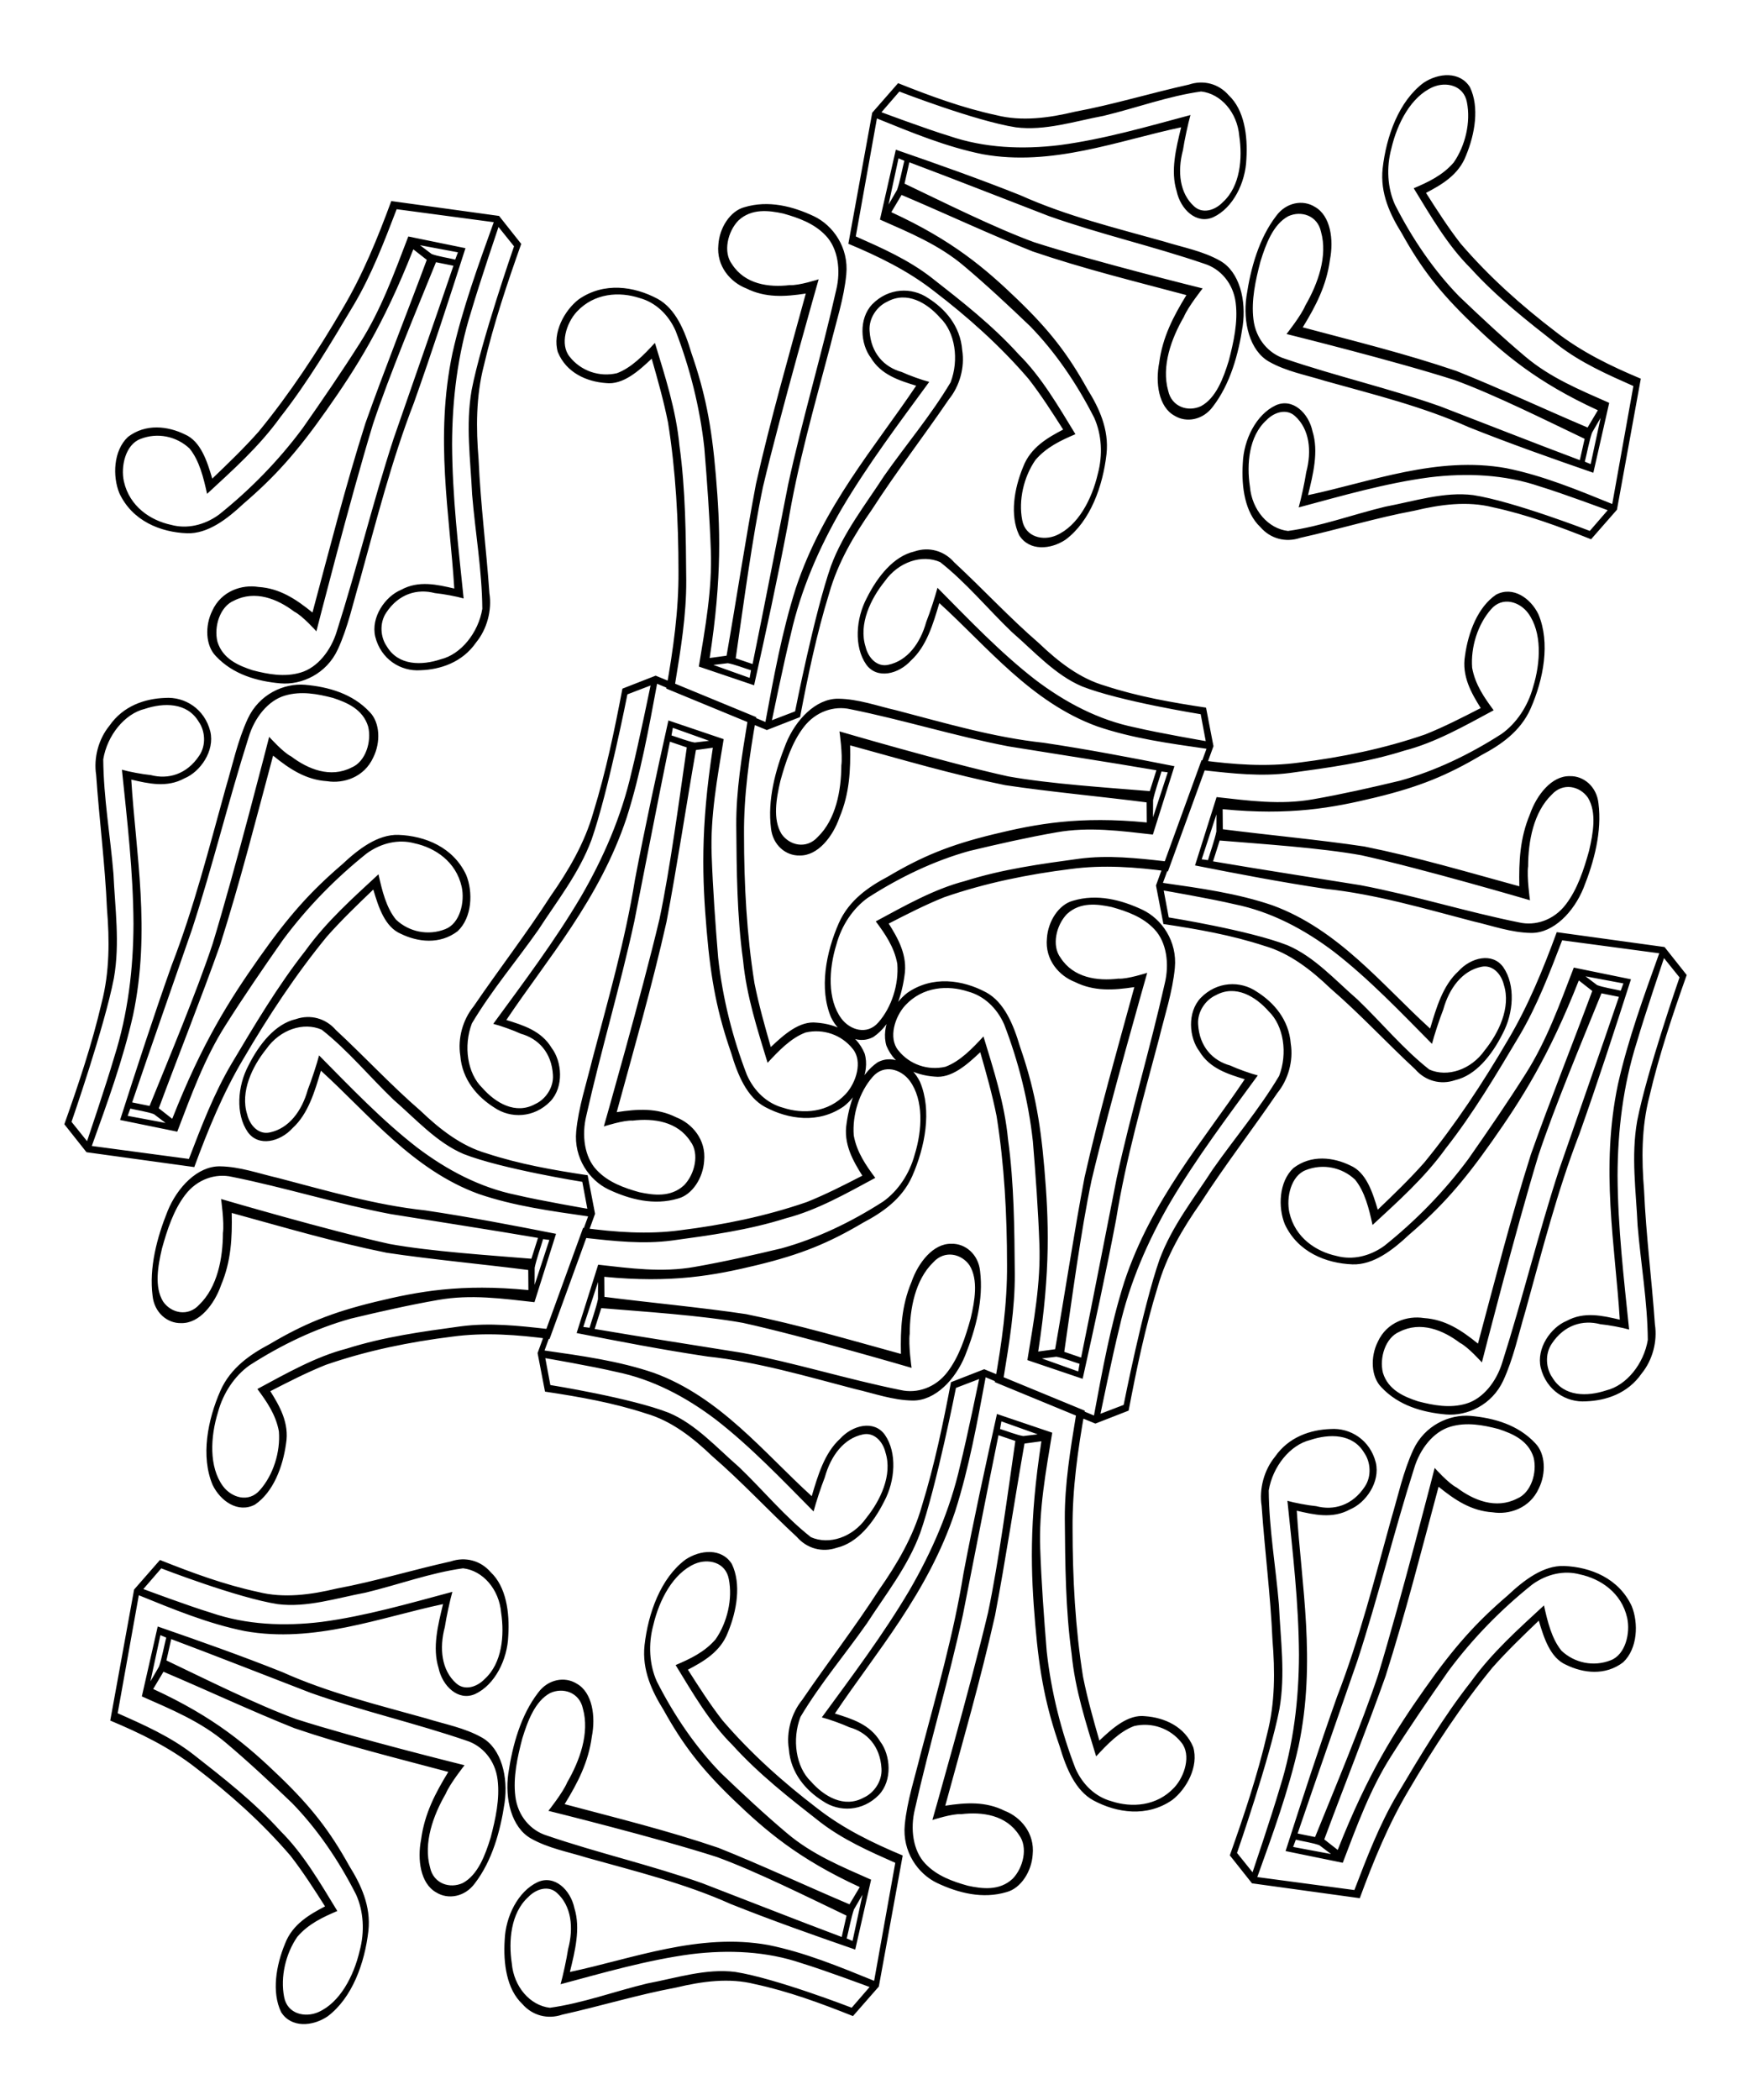 <?xml version="1.0" encoding="UTF-8" standalone="no"?>
<!DOCTYPE svg PUBLIC "-//W3C//DTD SVG 1.1//EN" "http://www.w3.org/Graphics/SVG/1.1/DTD/svg11.dtd">
<svg width="100%" height="100%" viewBox="0 0 1510 1810" version="1.1" xmlns="http://www.w3.org/2000/svg" xmlns:xlink="http://www.w3.org/1999/xlink" xml:space="preserve" xmlns:serif="http://www.serif.com/" style="fill-rule:evenodd;clip-rule:evenodd;stroke-linejoin:round;stroke-miterlimit:2;">
    <g transform="matrix(0.751,0.203,-0.25,0.923,604.722,566.976)">
        <g id="path1294">
            <path id="path2" d="M-463.934,-324.46C-467.79,-288.925 -473.224,-253.349 -484.863,-219.425C-499.399,-175.758 -516.794,-132.851 -539.098,-92.543C-550.059,-74.609 -562.565,-57.678 -575.078,-40.811C-585.697,-54.914 -598.312,-70.606 -617.088,-72.825C-637.886,-76.109 -662.254,-73.257 -677.376,-57.23C-689.067,-41.809 -682.494,-19.311 -670.248,-6.255C-648.309,14.875 -614.923,18.056 -586.207,12.681C-563.885,8.384 -547.541,-8.968 -534.389,-26.332C-508.455,-57.336 -492.117,-83.677 -472.713,-127.059C-453.309,-170.442 -436.485,-213.7 -426.354,-287.65L-408.927,-281.657C-414.432,-232.167 -422.586,-174.764 -427.23,-125.187C-430.379,-65.37 -429.22,-7.759 -429.063,52.121C-450.597,44.353 -471.1,38.779 -494.268,42.596C-512.6,44.178 -532.856,54.678 -536.773,74.136C-540.445,88.942 -533.987,106.085 -519.806,112.791C-496.189,124.746 -468.358,125.02 -442.671,121.294C-419.596,117.844 -396.326,102.294 -391.283,78.328C-386.775,56.797 -388.399,34.566 -387.702,12.707C-387.29,-43.008 -388.437,-98.958 -381.264,-154.339C-376.64,-203.107 -373.656,-252.015 -370.901,-300.919C-392.42,-299.829 -413.938,-298.739 -435.456,-297.649C-439.885,-262.37 -443.42,-227.221 -456.226,-193.845C-467.353,-164.513 -480.194,-134.76 -492.908,-106.072C-509.597,-71.447 -531.823,-39.529 -557.507,-11.003C-570.164,1.766 -587.685,9.128 -605.672,9.106C-628.996,10.133 -655.474,2.974 -668.805,-17.57C-676.8,-29.962 -677.662,-49.998 -663.518,-58.36C-647.172,-68.282 -625.567,-69.284 -608.108,-61.665C-594.13,-53.537 -584.758,-39.662 -576.208,-26.323C-555.71,-52.96 -534.301,-79.403 -520.106,-110.114C-500.832,-147.004 -487.341,-186.493 -473.84,-225.751C-463.652,-255.76 -459.741,-287.34 -455.806,-318.642C-419.926,-322.493 -384.047,-326.345 -348.167,-330.197C-352.237,-289.137 -356.621,-247.822 -354.41,-206.517C-348.954,-128.777 -310.681,-65.596 -284.274,-2.112C-303.723,-1.513 -324.789,-1.043 -340.859,11.55C-355.807,20.902 -365.486,42.484 -354.885,58.389C-342.288,76.728 -317.449,82.816 -296.68,76.907C-275.727,71.664 -254.279,60.356 -245.269,39.59C-237.474,25.476 -237.578,7.881 -245.309,-6.235C-261.596,-44.457 -280.556,-81.496 -295.688,-120.219C-307.366,-146.508 -316.848,-174.337 -317.221,-203.401C-318.872,-241.591 -316.076,-279.766 -312.492,-317.767C-323.094,-324.141 -333.696,-330.514 -344.298,-336.888C-384.176,-332.745 -463.934,-324.46 -463.934,-324.46ZM-319.475,-313.97C-319.475,-313.97 -327.262,-223.908 -323.202,-178.946C-319.592,-146.843 -304.129,-117.889 -292.469,-88.224C-278.03,-55.742 -260.017,-24.771 -248.415,8.914C-245.694,30.628 -258.069,53.609 -278.202,62.599C-296.65,72.565 -321.657,78.335 -339.607,64.169C-348.998,57.871 -354.686,45.64 -350.041,34.734C-342.149,15.459 -323.802,6.53 -303.766,6.428C-294.599,5.154 -279.325,4.191 -271.403,4.311C-291.77,-38.805 -313.007,-81.737 -328.369,-126.964C-341.157,-165.723 -348.568,-206.551 -346.42,-247.475C-345.761,-274.074 -341.7,-327.14 -341.7,-327.14L-319.475,-313.97ZM-420.393,-292.803C-406.294,-293.7 -391.891,-294.651 -377.792,-295.548L-378.552,-288.605C-385.878,-288.436 -398.221,-287.276 -405.447,-287.901L-420.393,-292.803ZM-378.695,-282.799C-382.941,-227.874 -388.012,-173.014 -392.641,-118.124C-396.392,-58.029 -394.343,2.253 -397.57,62.36C-398.131,80.642 -407.609,98.892 -424.383,107.185C-440.325,115.175 -458.817,116.302 -476.389,116.446C-492.593,115.753 -511.706,113.668 -522.319,99.842C-530.595,87.713 -529.824,68.672 -516.514,60.284C-496.938,45.862 -470.425,48.534 -448.604,55.707C-439.008,57.179 -419.428,67.562 -419.428,67.562C-419.428,67.562 -421.606,-56.888 -418.889,-125.969C-415.672,-172.447 -405.24,-235.713 -398.392,-281.768C-391.826,-282.112 -385.261,-282.456 -378.695,-282.799ZM-28.502,35.053C-32.358,-0.482 -37.792,-36.058 -49.431,-69.982C-63.967,-113.649 -81.362,-156.556 -103.666,-196.864C-114.627,-214.798 -127.133,-231.729 -139.646,-248.596C-150.265,-234.493 -162.88,-218.801 -181.656,-216.582C-202.454,-213.298 -226.822,-216.15 -241.944,-232.177C-253.635,-247.598 -247.062,-270.096 -234.816,-283.152C-212.877,-304.282 -179.491,-307.463 -150.775,-302.088C-128.453,-297.791 -112.109,-280.439 -98.957,-263.075C-73.023,-232.071 -56.685,-205.73 -37.281,-162.348C-17.877,-118.965 -1.053,-75.707 9.078,-1.757L26.505,-7.75C21,-57.24 12.846,-114.643 8.202,-164.22C5.053,-224.037 6.212,-281.648 6.369,-341.528C-15.165,-333.76 -35.668,-328.186 -58.836,-332.003C-77.168,-333.585 -97.424,-344.085 -101.341,-363.543C-105.013,-378.349 -98.555,-395.492 -84.374,-402.198C-60.757,-414.153 -32.926,-414.427 -7.239,-410.701C15.836,-407.251 39.106,-391.701 44.149,-367.735C48.657,-346.204 47.033,-323.973 47.73,-302.114C48.142,-246.399 46.995,-190.449 54.168,-135.068C58.792,-86.3 61.776,-37.392 64.531,11.512C43.012,10.422 21.494,9.332 -0.024,8.242C-4.453,-27.037 -7.988,-62.186 -20.794,-95.562C-31.921,-124.894 -44.762,-154.647 -57.476,-183.335C-74.165,-217.96 -96.391,-249.878 -122.075,-278.404C-134.732,-291.173 -152.253,-298.535 -170.24,-298.513C-193.564,-299.54 -220.042,-292.381 -233.373,-271.837C-241.368,-259.445 -242.23,-239.409 -228.086,-231.047C-211.74,-221.125 -190.135,-220.123 -172.676,-227.742C-158.698,-235.87 -149.326,-249.745 -140.776,-263.084C-120.278,-236.447 -98.869,-210.004 -84.674,-179.293C-65.4,-142.403 -51.909,-102.914 -38.408,-63.656C-28.22,-33.647 -24.309,-2.067 -20.374,29.235C15.506,33.086 51.385,36.938 87.265,40.79C83.195,-0.27 78.811,-41.585 81.022,-82.89C86.478,-160.63 124.751,-223.811 151.158,-287.295C131.709,-287.894 110.643,-288.364 94.573,-300.957C79.625,-310.309 69.946,-331.891 80.547,-347.796C93.144,-366.135 117.983,-372.223 138.752,-366.314C159.705,-361.071 181.153,-349.763 190.163,-328.997C197.958,-314.883 197.854,-297.288 190.123,-283.172C173.836,-244.95 154.876,-207.911 139.744,-169.188C128.066,-142.899 118.584,-115.07 118.211,-86.006C116.56,-47.816 119.356,-9.641 122.94,28.36C112.338,34.734 101.736,41.107 91.134,47.481C51.256,43.338 -28.502,35.053 -28.502,35.053ZM115.957,24.563C115.957,24.563 108.17,-65.499 112.23,-110.461C115.84,-142.564 131.303,-171.518 142.963,-201.183C157.402,-233.665 175.415,-264.636 187.017,-298.321C189.738,-320.035 177.363,-343.016 157.23,-352.006C138.782,-361.972 113.775,-367.742 95.825,-353.576C86.434,-347.278 80.746,-335.047 85.391,-324.141C93.283,-304.866 111.63,-295.937 131.666,-295.835C140.833,-294.561 156.107,-293.598 164.029,-293.718C143.662,-250.602 122.425,-207.67 107.063,-162.443C94.275,-123.684 86.864,-82.856 89.012,-41.932C89.671,-15.333 93.732,37.733 93.732,37.733L115.957,24.563ZM15.039,3.396C29.138,4.293 43.541,5.244 57.64,6.141L56.88,-0.802C49.554,-0.971 37.211,-2.131 29.985,-1.506L15.039,3.396ZM56.737,-6.608C52.491,-61.533 47.42,-116.393 42.791,-171.283C39.04,-231.378 41.089,-291.66 37.862,-351.767C37.301,-370.049 27.823,-388.299 11.049,-396.592C-4.893,-404.582 -23.385,-405.709 -40.957,-405.853C-57.161,-405.16 -76.274,-403.075 -86.887,-389.249C-95.163,-377.12 -94.392,-358.079 -81.082,-349.691C-61.506,-335.269 -34.993,-337.941 -13.172,-345.114C-3.576,-346.586 16.004,-356.969 16.004,-356.969C16.004,-356.969 13.826,-232.519 16.543,-163.438C19.76,-116.96 30.192,-53.694 37.04,-7.639C43.606,-7.295 50.171,-6.951 56.737,-6.608ZM-394.87,562.52C-391.014,526.985 -385.58,491.409 -373.941,457.485C-359.405,413.818 -342.01,370.911 -319.706,330.603C-308.745,312.669 -296.239,295.738 -283.726,278.871C-273.107,292.974 -260.492,308.666 -241.716,310.885C-220.918,314.169 -196.55,311.317 -181.428,295.29C-169.737,279.869 -176.31,257.371 -188.556,244.315C-210.495,223.185 -243.881,220.004 -272.597,225.379C-294.919,229.676 -311.263,247.028 -324.415,264.392C-350.349,295.396 -366.687,321.737 -386.091,365.119C-405.495,408.502 -422.319,451.76 -432.45,525.71L-449.877,519.717C-444.372,470.227 -436.218,412.824 -431.574,363.247C-428.425,303.43 -429.584,245.819 -429.741,185.939C-408.207,193.707 -387.704,199.281 -364.536,195.464C-346.204,193.882 -325.948,183.382 -322.031,163.924C-318.359,149.118 -324.817,131.975 -338.998,125.269C-362.615,113.314 -390.446,113.04 -416.133,116.766C-439.208,120.216 -462.478,135.766 -467.521,159.732C-472.029,181.263 -470.405,203.494 -471.102,225.353C-471.514,281.068 -470.367,337.018 -477.54,392.399C-482.164,441.167 -485.148,490.075 -487.903,538.979C-466.384,537.889 -444.866,536.799 -423.348,535.709C-418.919,500.43 -415.384,465.281 -402.578,431.905C-391.451,402.573 -378.61,372.82 -365.896,344.132C-349.207,309.507 -326.981,277.589 -301.297,249.063C-288.64,236.294 -271.119,228.932 -253.132,228.954C-229.808,227.927 -203.33,235.086 -189.999,255.63C-182.004,268.022 -181.142,288.058 -195.286,296.42C-211.632,306.342 -233.237,307.344 -250.696,299.725C-264.674,291.597 -274.046,277.722 -282.596,264.383C-303.094,291.02 -324.503,317.463 -338.698,348.174C-357.972,385.064 -371.463,424.553 -384.964,463.811C-395.152,493.82 -399.063,525.4 -402.998,556.702C-438.878,560.553 -474.757,564.405 -510.637,568.257C-506.567,527.197 -502.183,485.882 -504.394,444.577C-509.85,366.837 -548.123,303.656 -574.53,240.172C-555.081,239.573 -534.015,239.103 -517.945,226.51C-502.997,217.158 -493.318,195.576 -503.919,179.671C-516.516,161.332 -541.355,155.244 -562.124,161.153C-583.077,166.396 -604.525,177.704 -613.535,198.47C-621.33,212.584 -621.226,230.179 -613.495,244.295C-597.208,282.517 -578.248,319.556 -563.116,358.279C-551.438,384.568 -541.956,412.397 -541.583,441.461C-539.932,479.651 -542.728,517.826 -546.312,555.827C-535.71,562.201 -525.108,568.574 -514.506,574.948C-474.628,570.805 -394.87,562.52 -394.87,562.52ZM-539.329,552.03C-539.329,552.03 -531.542,461.968 -535.602,417.006C-539.212,384.903 -554.675,355.949 -566.335,326.284C-580.774,293.802 -598.787,262.831 -610.389,229.146C-613.11,207.432 -600.735,184.451 -580.602,175.461C-562.154,165.495 -537.147,159.725 -519.197,173.891C-509.806,180.189 -504.118,192.42 -508.763,203.326C-516.655,222.601 -535.002,231.53 -555.038,231.632C-564.205,232.906 -579.479,233.869 -587.401,233.749C-567.034,276.865 -545.797,319.797 -530.435,365.024C-517.647,403.783 -510.236,444.611 -512.384,485.535C-513.043,512.134 -517.104,565.2 -517.104,565.2L-539.329,552.03ZM-438.411,530.863C-452.51,531.76 -466.913,532.711 -481.012,533.608L-480.252,526.665C-472.926,526.496 -460.583,525.336 -453.357,525.961L-438.411,530.863ZM-480.109,520.859C-475.863,465.934 -470.792,411.074 -466.163,356.184C-462.412,296.089 -464.461,235.807 -461.234,175.7C-460.673,157.418 -451.195,139.168 -434.421,130.875C-418.479,122.885 -399.987,121.758 -382.415,121.614C-366.211,122.307 -347.098,124.392 -336.485,138.218C-328.209,150.347 -328.98,169.388 -342.29,177.776C-361.866,192.198 -388.379,189.526 -410.2,182.353C-419.796,180.881 -439.376,170.498 -439.376,170.498C-439.376,170.498 -437.198,294.948 -439.915,364.029C-443.132,410.507 -453.564,473.773 -460.412,519.828C-466.978,520.172 -473.543,520.516 -480.109,520.859ZM76.062,38.746C79.918,74.281 85.352,109.857 96.991,143.781C111.527,187.448 128.922,230.355 151.226,270.663C162.187,288.597 174.693,305.528 187.206,322.395C197.825,308.292 210.44,292.6 229.216,290.381C250.014,287.097 274.382,289.949 289.504,305.976C301.195,321.397 294.622,343.895 282.376,356.951C260.437,378.081 227.051,381.262 198.335,375.887C176.013,371.59 159.669,354.238 146.517,336.874C120.583,305.87 104.245,279.529 84.841,236.147C65.437,192.764 48.613,149.506 38.482,75.556L21.055,81.549C26.56,131.039 34.714,188.442 39.358,238.019C42.507,297.836 41.348,355.447 41.191,415.327C62.725,407.559 83.228,401.985 106.396,405.802C124.728,407.384 144.984,417.884 148.901,437.342C152.573,452.148 146.115,469.291 131.934,475.997C108.317,487.952 80.486,488.226 54.799,484.5C31.724,481.05 8.454,465.5 3.411,441.534C-1.097,420.003 0.527,397.772 -0.17,375.913C-0.582,320.198 0.565,264.248 -6.608,208.867C-11.232,160.099 -14.216,111.191 -16.971,62.287C4.548,63.377 26.066,64.467 47.584,65.557C52.013,100.836 55.548,135.985 68.354,169.361C79.481,198.693 92.322,228.446 105.036,257.134C121.725,291.759 143.951,323.677 169.635,352.203C182.292,364.972 199.813,372.334 217.8,372.312C241.124,373.339 267.602,366.18 280.933,345.636C288.928,333.244 289.79,313.208 275.646,304.846C259.3,294.924 237.695,293.922 220.236,301.541C206.258,309.669 196.886,323.544 188.336,336.883C167.838,310.246 146.429,283.803 132.234,253.092C112.96,216.202 99.469,176.713 85.968,137.455C75.78,107.446 71.869,75.866 67.934,44.564C32.054,40.713 -3.825,36.861 -39.705,33.009C-35.635,74.069 -31.251,115.384 -33.462,156.689C-38.918,234.429 -77.191,297.61 -103.598,361.094C-84.149,361.693 -63.083,362.163 -47.013,374.756C-32.065,384.108 -22.386,405.69 -32.987,421.595C-45.584,439.934 -70.423,446.022 -91.192,440.113C-112.145,434.87 -133.593,423.562 -142.603,402.796C-150.398,388.682 -150.294,371.087 -142.563,356.971C-126.276,318.749 -107.316,281.71 -92.184,242.987C-80.506,216.698 -71.024,188.869 -70.651,159.805C-69,121.615 -71.796,83.44 -75.38,45.439C-64.778,39.065 -54.176,32.692 -43.574,26.318C-3.696,30.461 76.062,38.746 76.062,38.746ZM-68.397,49.236C-68.397,49.236 -60.61,139.298 -64.67,184.26C-68.28,216.363 -83.743,245.317 -95.403,274.982C-109.842,307.464 -127.855,338.435 -139.457,372.12C-142.178,393.834 -129.803,416.815 -109.67,425.805C-91.222,435.771 -66.215,441.541 -48.265,427.375C-38.874,421.077 -33.186,408.846 -37.831,397.94C-45.723,378.665 -64.07,369.736 -84.106,369.634C-93.273,368.36 -108.547,367.397 -116.469,367.517C-96.102,324.401 -74.865,281.469 -59.503,236.242C-46.715,197.483 -39.304,156.655 -41.452,115.731C-42.111,89.132 -46.172,36.066 -46.172,36.066L-68.397,49.236ZM32.521,70.403C18.422,69.506 4.019,68.555 -10.08,67.658L-9.32,74.601C-1.994,74.77 10.349,75.93 17.575,75.305L32.521,70.403ZM-9.177,80.407C-4.931,135.332 0.14,190.192 4.769,245.082C8.52,305.177 6.471,365.459 9.698,425.566C10.259,443.848 19.737,462.098 36.511,470.391C52.453,478.381 70.945,479.508 88.517,479.652C104.721,478.959 123.834,476.874 134.447,463.048C142.723,450.919 141.952,431.878 128.642,423.49C109.066,409.068 82.553,411.74 60.732,418.913C51.136,420.385 31.556,430.768 31.556,430.768C31.556,430.768 33.734,306.318 31.017,237.237C27.8,190.759 17.368,127.493 10.52,81.438C3.954,81.094 -2.611,80.75 -9.177,80.407ZM-324.46,1063.93C-288.925,1067.79 -253.349,1073.22 -219.425,1084.86C-175.758,1099.4 -132.851,1116.79 -92.543,1139.1C-74.609,1150.06 -57.678,1162.57 -40.811,1175.08C-54.914,1185.7 -70.606,1198.31 -72.825,1217.09C-76.109,1237.89 -73.257,1262.25 -57.23,1277.38C-41.809,1289.07 -19.311,1282.49 -6.255,1270.25C14.875,1248.31 18.056,1214.92 12.681,1186.21C8.384,1163.88 -8.968,1147.54 -26.332,1134.39C-57.336,1108.45 -83.677,1092.12 -127.059,1072.71C-170.442,1053.31 -213.7,1036.49 -287.65,1026.35L-281.657,1008.93C-232.167,1014.43 -174.764,1022.59 -125.187,1027.23C-65.37,1030.38 -7.759,1029.22 52.121,1029.06C44.353,1050.6 38.779,1071.1 42.596,1094.27C44.178,1112.6 54.678,1132.86 74.136,1136.77C88.942,1140.44 106.085,1133.99 112.791,1119.81C124.746,1096.19 125.02,1068.36 121.294,1042.67C117.844,1019.6 102.294,996.326 78.328,991.283C56.797,986.775 34.566,988.399 12.707,987.702C-43.008,987.29 -98.958,988.437 -154.339,981.264C-203.107,976.64 -252.015,973.656 -300.919,970.901C-299.829,992.42 -298.739,1013.94 -297.649,1035.46C-262.37,1039.88 -227.221,1043.42 -193.845,1056.23C-164.513,1067.35 -134.76,1080.19 -106.072,1092.91C-71.447,1109.6 -39.529,1131.82 -11.003,1157.51C1.766,1170.16 9.128,1187.68 9.106,1205.67C10.133,1229 2.974,1255.47 -17.57,1268.81C-29.962,1276.8 -49.998,1277.66 -58.36,1263.52C-68.282,1247.17 -69.284,1225.57 -61.665,1208.11C-53.537,1194.13 -39.662,1184.76 -26.323,1176.21C-52.96,1155.71 -79.403,1134.3 -110.114,1120.11C-147.004,1100.83 -186.493,1087.34 -225.751,1073.84C-255.76,1063.65 -287.34,1059.74 -318.642,1055.81C-322.493,1019.93 -326.345,984.047 -330.197,948.167C-289.137,952.237 -247.822,956.621 -206.517,954.41C-128.777,948.954 -65.596,910.681 -2.112,884.274C-1.513,903.723 -1.043,924.789 11.55,940.859C20.902,955.807 42.484,965.486 58.389,954.885C76.728,942.288 82.816,917.449 76.907,896.68C71.664,875.727 60.356,854.279 39.59,845.269C25.476,837.474 7.881,837.578 -6.235,845.309C-44.457,861.596 -81.496,880.556 -120.219,895.688C-146.508,907.366 -174.337,916.848 -203.401,917.221C-241.591,918.872 -279.766,916.076 -317.767,912.492C-324.141,923.094 -330.514,933.696 -336.888,944.298C-332.745,984.176 -324.46,1063.93 -324.46,1063.93ZM-313.97,919.475C-313.97,919.475 -223.908,927.262 -178.946,923.202C-146.843,919.592 -117.889,904.129 -88.224,892.469C-55.742,878.03 -24.771,860.017 8.914,848.415C30.628,845.694 53.609,858.069 62.599,878.202C72.565,896.65 78.335,921.657 64.169,939.607C57.871,948.998 45.64,954.686 34.734,950.041C15.459,942.149 6.53,923.802 6.428,903.766C5.154,894.599 4.191,879.325 4.311,871.403C-38.805,891.77 -81.737,913.007 -126.964,928.369C-165.723,941.157 -206.551,948.568 -247.475,946.42C-274.074,945.761 -327.14,941.7 -327.14,941.7L-313.97,919.475ZM-292.803,1020.39C-293.7,1006.29 -294.651,991.891 -295.548,977.792L-288.605,978.552C-288.436,985.878 -287.276,998.221 -287.901,1005.45L-292.803,1020.39ZM-282.799,978.695C-227.874,982.941 -173.014,988.012 -118.124,992.641C-58.029,996.392 2.253,994.343 62.36,997.57C80.642,998.131 98.892,1007.61 107.185,1024.38C115.175,1040.33 116.302,1058.82 116.446,1076.39C115.753,1092.59 113.668,1111.71 99.842,1122.32C87.713,1130.6 68.672,1129.82 60.284,1116.51C45.862,1096.94 48.534,1070.42 55.707,1048.6C57.179,1039.01 67.562,1019.43 67.562,1019.43C67.562,1019.43 -56.888,1021.61 -125.969,1018.89C-172.447,1015.67 -235.713,1005.24 -281.768,998.392C-282.112,991.826 -282.456,985.261 -282.799,978.695ZM35.053,628.502C-0.482,632.358 -36.058,637.792 -69.982,649.431C-113.649,663.967 -156.556,681.362 -196.864,703.666C-214.798,714.627 -231.729,727.133 -248.596,739.646C-234.493,750.265 -218.801,762.88 -216.582,781.656C-213.298,802.454 -216.15,826.822 -232.177,841.944C-247.598,853.635 -270.096,847.062 -283.152,834.816C-304.282,812.877 -307.463,779.491 -302.088,750.775C-297.791,728.453 -280.439,712.109 -263.075,698.957C-232.071,673.023 -205.73,656.685 -162.348,637.281C-118.965,617.877 -75.707,601.053 -1.757,590.922L-7.75,573.495C-57.24,579 -114.643,587.154 -164.22,591.798C-224.037,594.947 -281.648,593.788 -341.528,593.631C-333.76,615.165 -328.186,635.668 -332.003,658.836C-333.585,677.168 -344.085,697.424 -363.543,701.341C-378.349,705.013 -395.492,698.555 -402.198,684.374C-414.153,660.757 -414.427,632.926 -410.701,607.239C-407.251,584.164 -391.701,560.894 -367.735,555.851C-346.204,551.343 -323.973,552.967 -302.114,552.27C-246.399,551.858 -190.449,553.005 -135.068,545.832C-86.3,541.208 -37.392,538.224 11.512,535.469C10.422,556.988 9.332,578.506 8.242,600.024C-27.037,604.453 -62.186,607.988 -95.562,620.794C-124.894,631.921 -154.647,644.762 -183.335,657.476C-217.96,674.165 -249.878,696.391 -278.404,722.075C-291.173,734.732 -298.535,752.253 -298.513,770.24C-299.54,793.564 -292.381,820.042 -271.837,833.373C-259.445,841.368 -239.409,842.23 -231.047,828.086C-221.125,811.74 -220.123,790.135 -227.742,772.676C-235.87,758.698 -249.745,749.326 -263.084,740.776C-236.447,720.278 -210.004,698.869 -179.293,684.674C-142.403,665.4 -102.914,651.909 -63.656,638.408C-33.647,628.22 -2.067,624.309 29.235,620.374C33.086,584.494 36.938,548.615 40.79,512.735C-0.27,516.805 -41.585,521.189 -82.89,518.978C-160.63,513.522 -223.811,475.249 -287.295,448.842C-287.894,468.291 -288.364,489.357 -300.957,505.427C-310.309,520.375 -331.891,530.054 -347.796,519.453C-366.135,506.856 -372.223,482.017 -366.314,461.248C-361.071,440.295 -349.763,418.847 -328.997,409.837C-314.883,402.042 -297.288,402.146 -283.172,409.877C-244.95,426.164 -207.911,445.124 -169.188,460.256C-142.899,471.934 -115.07,481.416 -86.006,481.789C-47.816,483.44 -9.641,480.644 28.36,477.06C34.734,487.662 41.107,498.264 47.481,508.866C43.338,548.744 35.053,628.502 35.053,628.502ZM24.563,484.043C24.563,484.043 -65.499,491.83 -110.461,487.77C-142.564,484.16 -171.518,468.697 -201.183,457.037C-233.665,442.598 -264.636,424.585 -298.321,412.983C-320.035,410.262 -343.016,422.637 -352.006,442.77C-361.972,461.218 -367.742,486.225 -353.576,504.175C-347.278,513.566 -335.047,519.254 -324.141,514.609C-304.866,506.717 -295.937,488.37 -295.835,468.334C-294.561,459.167 -293.598,443.893 -293.718,435.971C-250.602,456.338 -207.67,477.575 -162.443,492.937C-123.684,505.725 -82.856,513.136 -41.932,510.988C-15.333,510.329 37.733,506.268 37.733,506.268L24.563,484.043ZM3.396,584.961C4.293,570.862 5.244,556.459 6.141,542.36L-0.802,543.12C-0.971,550.446 -2.131,562.789 -1.506,570.015L3.396,584.961ZM-6.608,543.263C-61.533,547.509 -116.393,552.58 -171.283,557.209C-231.378,560.96 -291.66,558.911 -351.767,562.138C-370.049,562.699 -388.299,572.177 -396.592,588.951C-404.582,604.893 -405.709,623.385 -405.853,640.957C-405.16,657.161 -403.075,676.274 -389.249,686.887C-377.12,695.163 -358.079,694.392 -349.691,681.082C-335.269,661.506 -337.941,634.993 -345.114,613.172C-346.586,603.576 -356.969,583.996 -356.969,583.996C-356.969,583.996 -232.519,586.174 -163.438,583.457C-116.96,580.24 -53.694,569.808 -7.639,562.96C-7.295,556.394 -6.951,549.829 -6.608,543.263ZM562.52,994.87C526.985,991.014 491.409,985.58 457.485,973.941C413.818,959.405 370.911,942.01 330.603,919.706C312.669,908.745 295.738,896.239 278.871,883.726C292.974,873.107 308.666,860.492 310.885,841.716C314.169,820.918 311.317,796.55 295.29,781.428C279.869,769.737 257.371,776.31 244.315,788.556C223.185,810.495 220.004,843.881 225.379,872.597C229.676,894.919 247.028,911.263 264.392,924.415C295.396,950.349 321.737,966.687 365.119,986.091C408.502,1005.5 451.76,1022.32 525.71,1032.45L519.717,1049.88C470.227,1044.37 412.824,1036.22 363.247,1031.57C303.43,1028.42 245.819,1029.58 185.939,1029.74C193.707,1008.21 199.281,987.704 195.464,964.536C193.882,946.204 183.382,925.948 163.924,922.031C149.118,918.359 131.975,924.817 125.269,938.998C113.314,962.615 113.04,990.446 116.766,1016.13C120.216,1039.21 135.766,1062.48 159.732,1067.52C181.263,1072.03 203.494,1070.4 225.353,1071.1C281.068,1071.51 337.018,1070.37 392.399,1077.54C441.167,1082.16 490.075,1085.15 538.979,1087.9C537.889,1066.38 536.799,1044.87 535.709,1023.35C500.43,1018.92 465.281,1015.38 431.905,1002.58C402.573,991.451 372.82,978.61 344.132,965.896C309.507,949.207 277.589,926.981 249.063,901.297C236.294,888.64 228.932,871.119 228.954,853.132C227.927,829.808 235.086,803.33 255.63,789.999C268.022,782.004 288.058,781.142 296.42,795.286C306.342,811.632 307.344,833.237 299.725,850.696C291.597,864.674 277.722,874.046 264.383,882.596C291.02,903.094 317.463,924.503 348.174,938.698C385.064,957.972 424.553,971.463 463.811,984.964C493.82,995.152 525.4,999.063 556.702,1003C560.553,1038.88 564.405,1074.76 568.257,1110.64C527.197,1106.57 485.882,1102.18 444.577,1104.39C366.837,1109.85 303.656,1148.12 240.172,1174.53C239.573,1155.08 239.103,1134.02 226.51,1117.94C217.158,1103 195.576,1093.32 179.671,1103.92C161.332,1116.52 155.244,1141.36 161.153,1162.12C166.396,1183.08 177.704,1204.53 198.47,1213.54C212.584,1221.33 230.179,1221.23 244.295,1213.5C282.517,1197.21 319.556,1178.25 358.279,1163.12C384.568,1151.44 412.397,1141.96 441.461,1141.58C479.651,1139.93 517.826,1142.73 555.827,1146.31C562.201,1135.71 568.574,1125.11 574.948,1114.51C570.805,1074.63 562.52,994.87 562.52,994.87ZM552.03,1139.33C552.03,1139.33 461.968,1131.54 417.006,1135.6C384.903,1139.21 355.949,1154.67 326.284,1166.34C293.802,1180.77 262.831,1198.79 229.146,1210.39C207.432,1213.11 184.451,1200.74 175.461,1180.6C165.495,1162.15 159.725,1137.15 173.891,1119.2C180.189,1109.81 192.42,1104.12 203.326,1108.76C222.601,1116.65 231.53,1135 231.632,1155.04C232.906,1164.2 233.869,1179.48 233.749,1187.4C276.865,1167.03 319.797,1145.8 365.024,1130.43C403.783,1117.65 444.611,1110.24 485.535,1112.38C512.134,1113.04 565.2,1117.1 565.2,1117.1L552.03,1139.33ZM530.863,1038.41C531.76,1052.51 532.711,1066.91 533.608,1081.01L526.665,1080.25C526.496,1072.93 525.336,1060.58 525.961,1053.36L530.863,1038.41ZM520.859,1080.11C465.934,1075.86 411.074,1070.79 356.184,1066.16C296.089,1062.41 235.807,1064.46 175.7,1061.23C157.418,1060.67 139.168,1051.19 130.875,1034.42C122.885,1018.48 121.758,999.987 121.614,982.415C122.307,966.211 124.392,947.098 138.218,936.485C150.347,928.209 169.388,928.98 177.776,942.29C192.198,961.866 189.526,988.379 182.353,1010.2C180.881,1019.8 170.498,1039.38 170.498,1039.38C170.498,1039.38 294.948,1037.2 364.029,1039.91C410.507,1043.13 473.773,1053.56 519.828,1060.41C520.172,1066.98 520.516,1073.54 520.859,1080.11ZM38.746,523.938C74.281,520.082 109.857,514.648 143.781,503.009C187.448,488.473 230.355,471.078 270.663,448.774C288.597,437.813 305.528,425.307 322.395,412.794C308.292,402.175 292.6,389.56 290.381,370.784C287.097,349.986 289.949,325.618 305.976,310.496C321.397,298.805 343.895,305.378 356.951,317.624C378.081,339.563 381.262,372.949 375.887,401.665C371.59,423.987 354.238,440.331 336.874,453.483C305.87,479.417 279.529,495.755 236.147,515.159C192.764,534.563 149.506,551.387 75.556,561.518L81.549,578.945C131.039,573.44 188.442,565.286 238.019,560.642C297.836,557.493 355.447,558.652 415.327,558.809C407.559,537.275 401.985,516.772 405.802,493.604C407.384,475.272 417.884,455.016 437.342,451.099C452.148,447.427 469.291,453.885 475.997,468.066C487.952,491.683 488.226,519.514 484.5,545.201C481.05,568.276 465.5,591.546 441.534,596.589C420.003,601.097 397.772,599.473 375.913,600.17C320.198,600.582 264.248,599.435 208.867,606.608C160.099,611.232 111.191,614.216 62.287,616.971C63.377,595.452 64.467,573.934 65.557,552.416C100.836,547.987 135.985,544.452 169.361,531.646C198.693,520.519 228.446,507.678 257.134,494.964C291.759,478.275 323.677,456.049 352.203,430.365C364.972,417.708 372.334,400.187 372.312,382.2C373.339,358.876 366.18,332.398 345.636,319.067C333.244,311.072 313.208,310.21 304.846,324.354C294.924,340.7 293.922,362.305 301.541,379.764C309.669,393.742 323.544,403.114 336.883,411.664C310.246,432.162 283.803,453.571 253.092,467.766C216.202,487.04 176.713,500.531 137.455,514.032C107.446,524.22 75.866,528.131 44.564,532.066C40.713,567.946 36.861,603.825 33.009,639.705C74.069,635.635 115.384,631.251 156.689,633.462C234.429,638.918 297.61,677.191 361.094,703.598C361.693,684.149 362.163,663.083 374.756,647.013C384.108,632.065 405.69,622.386 421.595,632.987C439.934,645.584 446.022,670.423 440.113,691.192C434.87,712.145 423.562,733.593 402.796,742.603C388.682,750.398 371.087,750.294 356.971,742.563C318.749,726.276 281.71,707.316 242.987,692.184C216.698,680.506 188.869,671.024 159.805,670.651C121.615,669 83.44,671.796 45.439,675.38C39.065,664.778 32.692,654.176 26.318,643.574C30.461,603.696 38.746,523.938 38.746,523.938ZM49.236,668.397C49.236,668.397 139.298,660.61 184.26,664.67C216.363,668.28 245.317,683.743 274.982,695.403C307.464,709.842 338.435,727.855 372.12,739.457C393.834,742.178 416.815,729.803 425.805,709.67C435.771,691.222 441.541,666.215 427.375,648.265C421.077,638.874 408.846,633.186 397.94,637.831C378.665,645.723 369.736,664.07 369.634,684.106C368.36,693.273 367.397,708.547 367.517,716.469C324.401,696.102 281.469,674.865 236.242,659.503C197.483,646.715 156.655,639.304 115.731,641.452C89.132,642.111 36.066,646.172 36.066,646.172L49.236,668.397ZM70.403,567.479C69.506,581.578 68.555,595.981 67.658,610.08L74.601,609.32C74.77,601.994 75.93,589.651 75.305,582.425L70.403,567.479ZM80.407,609.177C135.332,604.931 190.192,599.86 245.082,595.231C305.177,591.48 365.459,593.529 425.566,590.302C443.848,589.741 462.098,580.263 470.391,563.489C478.381,547.547 479.508,529.055 479.652,511.483C478.959,495.279 476.874,476.166 463.048,465.553C450.919,457.277 431.878,458.048 423.49,471.358C409.068,490.934 411.74,517.447 418.913,539.268C420.385,548.864 430.768,568.444 430.768,568.444C430.768,568.444 306.318,566.266 237.237,568.983C190.759,572.2 127.493,582.632 81.438,589.48C81.094,596.046 80.75,602.611 80.407,609.177ZM1063.93,924.46C1067.79,888.925 1073.22,853.349 1084.86,819.425C1099.4,775.758 1116.79,732.851 1139.1,692.543C1150.06,674.609 1162.57,657.678 1175.08,640.811C1185.7,654.914 1198.31,670.606 1217.09,672.825C1237.89,676.109 1262.25,673.257 1277.38,657.23C1289.07,641.809 1282.49,619.311 1270.25,606.255C1248.31,585.125 1214.92,581.944 1186.21,587.319C1163.88,591.616 1147.54,608.968 1134.39,626.332C1108.45,657.336 1092.12,683.677 1072.71,727.059C1053.31,770.442 1036.49,813.7 1026.35,887.65L1008.93,881.657C1014.43,832.167 1022.59,774.764 1027.23,725.187C1030.38,665.37 1029.22,607.759 1029.06,547.879C1050.6,555.647 1071.1,561.221 1094.27,557.404C1112.6,555.822 1132.86,545.322 1136.77,525.864C1140.44,511.058 1133.99,493.915 1119.81,487.209C1096.19,475.254 1068.36,474.98 1042.67,478.706C1019.6,482.156 996.326,497.706 991.283,521.672C986.775,543.203 988.399,565.434 987.702,587.293C987.29,643.008 988.437,698.958 981.264,754.339C976.64,803.107 973.656,852.015 970.901,900.919C992.42,899.829 1013.94,898.739 1035.46,897.649C1039.88,862.37 1043.42,827.221 1056.23,793.845C1067.35,764.513 1080.19,734.76 1092.91,706.072C1109.6,671.447 1131.82,639.529 1157.51,611.003C1170.16,598.234 1187.68,590.872 1205.67,590.894C1229,589.867 1255.47,597.026 1268.81,617.57C1276.8,629.962 1277.66,649.998 1263.52,658.36C1247.17,668.282 1225.57,669.284 1208.11,661.665C1194.13,653.537 1184.76,639.662 1176.21,626.323C1155.71,652.96 1134.3,679.403 1120.11,710.114C1100.83,747.004 1087.34,786.493 1073.84,825.751C1063.65,855.76 1059.74,887.34 1055.81,918.642C1019.93,922.493 984.047,926.345 948.167,930.197C952.237,889.137 956.621,847.822 954.41,806.517C948.954,728.777 910.681,665.596 884.274,602.112C903.723,601.513 924.789,601.043 940.859,588.45C955.807,579.098 965.486,557.516 954.885,541.611C942.288,523.272 917.449,517.184 896.68,523.093C875.727,528.336 854.279,539.644 845.269,560.41C837.474,574.524 837.578,592.119 845.309,606.235C861.596,644.457 880.556,681.496 895.688,720.219C907.366,746.508 916.848,774.337 917.221,803.401C918.872,841.591 916.076,879.766 912.492,917.767C923.094,924.141 933.696,930.514 944.298,936.888C984.176,932.745 1063.93,924.46 1063.93,924.46ZM919.475,913.97C919.475,913.97 927.262,823.908 923.202,778.946C919.592,746.843 904.129,717.889 892.469,688.224C878.03,655.742 860.017,624.771 848.415,591.086C845.694,569.372 858.069,546.391 878.202,537.401C896.65,527.435 921.657,521.665 939.607,535.831C948.998,542.129 954.686,554.36 950.041,565.266C942.149,584.541 923.802,593.47 903.766,593.572C894.599,594.846 879.325,595.809 871.403,595.689C891.77,638.805 913.007,681.737 928.369,726.964C941.157,765.723 948.568,806.551 946.42,847.475C945.761,874.074 941.7,927.14 941.7,927.14L919.475,913.97ZM1020.39,892.803C1006.29,893.7 991.891,894.651 977.792,895.548L978.552,888.605C985.878,888.436 998.221,887.276 1005.45,887.901L1020.39,892.803ZM978.695,882.799C982.941,827.874 988.012,773.014 992.641,718.124C996.392,658.029 994.343,597.747 997.57,537.64C998.131,519.358 1007.61,501.108 1024.38,492.815C1040.33,484.825 1058.82,483.698 1076.39,483.554C1092.59,484.247 1111.71,486.332 1122.32,500.158C1130.6,512.287 1129.82,531.328 1116.51,539.716C1096.94,554.138 1070.42,551.466 1048.6,544.293C1039.01,542.821 1019.43,532.438 1019.43,532.438C1019.43,532.438 1021.61,656.888 1018.89,725.969C1015.67,772.447 1005.24,835.713 998.392,881.768C991.826,882.112 985.261,882.456 978.695,882.799ZM628.502,564.947C632.358,600.482 637.792,636.058 649.431,669.982C663.967,713.649 681.362,756.556 703.666,796.864C714.627,814.798 727.133,831.729 739.646,848.596C750.265,834.493 762.88,818.801 781.656,816.582C802.454,813.298 826.822,816.15 841.944,832.177C853.635,847.598 847.062,870.096 834.816,883.152C812.877,904.282 779.491,907.463 750.775,902.088C728.453,897.791 712.109,880.439 698.957,863.075C673.023,832.071 656.685,805.73 637.281,762.348C617.877,718.965 601.053,675.707 590.922,601.757L573.495,607.75C579,657.24 587.154,714.643 591.798,764.22C594.947,824.037 593.788,881.648 593.631,941.528C615.165,933.76 635.668,928.186 658.836,932.003C677.168,933.585 697.424,944.085 701.341,963.543C705.013,978.349 698.555,995.492 684.374,1002.2C660.757,1014.15 632.926,1014.43 607.239,1010.7C584.164,1007.25 560.894,991.701 555.851,967.735C551.343,946.204 552.967,923.973 552.27,902.114C551.858,846.399 553.005,790.449 545.832,735.068C541.208,686.3 538.224,637.392 535.469,588.488C556.988,589.578 578.506,590.668 600.024,591.758C604.453,627.037 607.988,662.186 620.794,695.562C631.921,724.894 644.762,754.647 657.476,783.335C674.165,817.96 696.391,849.878 722.075,878.404C734.732,891.173 752.253,898.535 770.24,898.513C793.564,899.54 820.042,892.381 833.373,871.837C841.368,859.445 842.23,839.409 828.086,831.047C811.74,821.125 790.135,820.123 772.676,827.742C758.698,835.87 749.326,849.745 740.776,863.084C720.278,836.447 698.869,810.004 684.674,779.293C665.4,742.403 651.909,702.914 638.408,663.656C628.22,633.647 624.309,602.067 620.374,570.765C584.494,566.914 548.615,563.062 512.735,559.21C516.805,600.27 521.189,641.585 518.978,682.89C513.522,760.63 475.249,823.811 448.842,887.295C468.291,887.894 489.357,888.364 505.427,900.957C520.375,910.309 530.054,931.891 519.453,947.796C506.856,966.135 482.017,972.223 461.248,966.314C440.295,961.071 418.847,949.763 409.837,928.997C402.042,914.883 402.146,897.288 409.877,883.172C426.164,844.95 445.124,807.911 460.256,769.188C471.934,742.899 481.416,715.07 481.789,686.006C483.44,647.816 480.644,609.641 477.06,571.64C487.662,565.266 498.264,558.893 508.866,552.519C548.744,556.662 628.502,564.947 628.502,564.947ZM484.043,575.437C484.043,575.437 491.83,665.499 487.77,710.461C484.16,742.564 468.697,771.518 457.037,801.183C442.598,833.665 424.585,864.636 412.983,898.321C410.262,920.035 422.637,943.016 442.77,952.006C461.218,961.972 486.225,967.742 504.175,953.576C513.566,947.278 519.254,935.047 514.609,924.141C506.717,904.866 488.37,895.937 468.334,895.835C459.167,894.561 443.893,893.598 435.971,893.718C456.338,850.602 477.575,807.67 492.937,762.443C505.725,723.684 513.136,682.856 510.988,641.932C510.329,615.333 506.268,562.267 506.268,562.267L484.043,575.437ZM584.961,596.604C570.862,595.707 556.459,594.756 542.36,593.859L543.12,600.802C550.446,600.971 562.789,602.131 570.015,601.506L584.961,596.604ZM543.263,606.608C547.509,661.533 552.58,716.393 557.209,771.283C560.96,831.378 558.911,891.66 562.138,951.767C562.699,970.049 572.177,988.299 588.951,996.592C604.893,1004.58 623.385,1005.71 640.957,1005.85C657.161,1005.16 676.274,1003.08 686.887,989.249C695.163,977.12 694.392,958.079 681.082,949.691C661.506,935.269 634.993,937.941 613.172,945.114C603.576,946.586 583.996,956.969 583.996,956.969C583.996,956.969 586.174,832.519 583.457,763.438C580.24,716.96 569.808,653.694 562.96,607.639C556.394,607.295 549.829,606.951 543.263,606.608ZM994.87,37.48C991.014,73.015 985.58,108.591 973.941,142.515C959.405,186.182 942.01,229.089 919.706,269.397C908.745,287.331 896.239,304.262 883.726,321.129C873.107,307.026 860.492,291.334 841.716,289.115C820.918,285.831 796.55,288.683 781.428,304.71C769.737,320.131 776.31,342.629 788.556,355.685C810.495,376.815 843.881,379.996 872.597,374.621C894.919,370.324 911.263,352.972 924.415,335.608C950.349,304.604 966.687,278.263 986.091,234.881C1005.5,191.498 1022.32,148.24 1032.45,74.29L1049.88,80.283C1044.37,129.773 1036.22,187.176 1031.57,236.753C1028.42,296.57 1029.58,354.181 1029.74,414.061C1008.21,406.293 987.704,400.719 964.536,404.536C946.204,406.118 925.948,416.618 922.031,436.076C918.359,450.882 924.817,468.025 938.998,474.731C962.615,486.686 990.446,486.96 1016.13,483.234C1039.21,479.784 1062.48,464.234 1067.52,440.268C1072.03,418.737 1070.4,396.506 1071.1,374.647C1071.51,318.932 1070.37,262.982 1077.54,207.601C1082.16,158.833 1085.15,109.925 1087.9,61.021C1066.38,62.111 1044.87,63.201 1023.35,64.291C1018.92,99.57 1015.38,134.719 1002.58,168.095C991.451,197.427 978.61,227.18 965.896,255.868C949.207,290.493 926.981,322.411 901.297,350.937C888.64,363.706 871.119,371.068 853.132,371.046C829.808,372.073 803.33,364.914 789.999,344.37C782.004,331.978 781.142,311.942 795.286,303.58C811.632,293.658 833.237,292.656 850.696,300.275C864.674,308.403 874.046,322.278 882.596,335.617C903.094,308.98 924.503,282.537 938.698,251.826C957.972,214.936 971.463,175.447 984.964,136.189C995.152,106.18 999.063,74.6 1003,43.298C1038.88,39.447 1074.76,35.595 1110.64,31.743C1106.57,72.803 1102.18,114.118 1104.39,155.423C1109.85,233.163 1148.12,296.344 1174.53,359.828C1155.08,360.427 1134.02,360.897 1117.94,373.49C1103,382.842 1093.32,404.424 1103.92,420.329C1116.52,438.668 1141.36,444.756 1162.12,438.847C1183.08,433.604 1204.53,422.296 1213.54,401.53C1221.33,387.416 1221.23,369.821 1213.5,355.705C1197.21,317.483 1178.25,280.444 1163.12,241.721C1151.44,215.432 1141.96,187.603 1141.58,158.539C1139.93,120.349 1142.73,82.174 1146.31,44.173C1135.71,37.799 1125.11,31.426 1114.51,25.052C1074.63,29.195 994.87,37.48 994.87,37.48ZM1139.33,47.97C1139.33,47.97 1131.54,138.032 1135.6,182.994C1139.21,215.097 1154.67,244.051 1166.34,273.716C1180.77,306.198 1198.79,337.169 1210.39,370.854C1213.11,392.568 1200.74,415.549 1180.6,424.539C1162.15,434.505 1137.15,440.275 1119.2,426.109C1109.81,419.811 1104.12,407.58 1108.76,396.674C1116.65,377.399 1135,368.47 1155.04,368.368C1164.2,367.094 1179.48,366.131 1187.4,366.251C1167.03,323.135 1145.8,280.203 1130.43,234.976C1117.65,196.217 1110.24,155.389 1112.38,114.465C1113.04,87.866 1117.1,34.8 1117.1,34.8L1139.33,47.97ZM1038.41,69.137C1052.51,68.24 1066.91,67.289 1081.01,66.392L1080.25,73.335C1072.93,73.504 1060.58,74.664 1053.36,74.039L1038.41,69.137ZM1080.11,79.141C1075.86,134.066 1070.79,188.926 1066.16,243.816C1062.41,303.911 1064.46,364.193 1061.23,424.3C1060.67,442.582 1051.19,460.832 1034.42,469.125C1018.48,477.115 999.987,478.242 982.415,478.386C966.211,477.693 947.098,475.608 936.485,461.782C928.209,449.653 928.98,430.612 942.29,422.224C961.866,407.802 988.379,410.474 1010.2,417.647C1019.8,419.119 1039.38,429.502 1039.38,429.502C1039.38,429.502 1037.2,305.052 1039.91,235.971C1043.13,189.493 1053.56,126.227 1060.41,80.172C1066.98,79.828 1073.54,79.484 1080.11,79.141ZM523.938,561.254C520.082,525.719 514.648,490.143 503.009,456.219C488.473,412.552 471.078,369.645 448.774,329.337C437.813,311.403 425.307,294.472 412.794,277.605C402.175,291.708 389.56,307.4 370.784,309.619C349.986,312.903 325.618,310.051 310.496,294.024C298.805,278.603 305.378,256.105 317.624,243.049C339.563,221.919 372.949,218.738 401.665,224.113C423.987,228.41 440.331,245.762 453.483,263.126C479.417,294.13 495.755,320.471 515.159,363.853C534.563,407.236 551.387,450.494 561.518,524.444L578.945,518.451C573.44,468.961 565.286,411.558 560.642,361.981C557.493,302.164 558.652,244.553 558.809,184.673C537.275,192.441 516.772,198.015 493.604,194.198C475.272,192.616 455.016,182.116 451.099,162.658C447.427,147.852 453.885,130.709 468.066,124.003C491.683,112.048 519.514,111.774 545.201,115.5C568.276,118.95 591.546,134.5 596.589,158.466C601.097,179.997 599.473,202.228 600.17,224.087C600.582,279.802 599.435,335.752 606.608,391.133C611.232,439.901 614.216,488.809 616.971,537.713C595.452,536.623 573.934,535.533 552.416,534.443C547.987,499.164 544.452,464.015 531.646,430.639C520.519,401.307 507.678,371.554 494.964,342.866C478.275,308.241 456.049,276.323 430.365,247.797C417.708,235.028 400.187,227.666 382.2,227.688C358.876,226.661 332.398,233.82 319.067,254.364C311.072,266.756 310.21,286.792 324.354,295.154C340.7,305.076 362.305,306.078 379.764,298.459C393.742,290.331 403.114,276.456 411.664,263.117C432.162,289.754 453.571,316.197 467.766,346.908C487.04,383.798 500.531,423.287 514.032,462.545C524.22,492.554 528.131,524.134 532.066,555.436C567.946,559.287 603.825,563.139 639.705,566.991C635.635,525.931 631.251,484.616 633.462,443.311C638.918,365.571 677.191,302.39 703.598,238.906C684.149,238.307 663.083,237.837 647.013,225.244C632.065,215.892 622.386,194.31 632.987,178.405C645.584,160.066 670.423,153.978 691.192,159.887C712.145,165.13 733.593,176.438 742.603,197.204C750.398,211.318 750.294,228.913 742.563,243.029C726.276,281.251 707.316,318.29 692.184,357.013C680.506,383.302 671.024,411.131 670.651,440.195C669,478.385 671.796,516.56 675.38,554.561C664.778,560.935 654.176,567.308 643.574,573.682C603.696,569.539 523.938,561.254 523.938,561.254ZM668.397,550.764C668.397,550.764 660.61,460.702 664.67,415.74C668.28,383.637 683.743,354.683 695.403,325.018C709.842,292.536 727.855,261.565 739.457,227.88C742.178,206.166 729.803,183.185 709.67,174.195C691.222,164.229 666.215,158.459 648.265,172.625C638.874,178.923 633.186,191.154 637.831,202.06C645.723,221.335 664.07,230.264 684.106,230.366C693.273,231.64 708.547,232.603 716.469,232.483C696.102,275.599 674.865,318.531 659.503,363.758C646.715,402.517 639.304,443.345 641.452,484.269C642.111,510.868 646.172,563.934 646.172,563.934L668.397,550.764ZM567.479,529.597C581.578,530.494 595.981,531.445 610.08,532.342L609.32,525.399C601.994,525.23 589.651,524.07 582.425,524.695L567.479,529.597ZM609.177,519.593C604.931,464.668 599.86,409.808 595.231,354.918C591.48,294.823 593.529,234.541 590.302,174.434C589.741,156.152 580.263,137.902 563.489,129.609C547.547,121.619 529.055,120.492 511.483,120.348C495.279,121.041 476.166,123.126 465.553,136.952C457.277,149.081 458.048,168.122 471.358,176.51C490.934,190.932 517.447,188.26 539.268,181.087C548.864,179.615 568.444,169.232 568.444,169.232C568.444,169.232 566.266,293.682 568.983,362.763C572.2,409.241 582.632,472.507 589.48,518.562C596.046,518.906 602.611,519.25 609.177,519.593ZM924.46,-463.934C888.925,-467.79 853.349,-473.224 819.425,-484.863C775.758,-499.399 732.851,-516.794 692.543,-539.098C674.609,-550.059 657.678,-562.565 640.811,-575.078C654.914,-585.697 670.606,-598.312 672.825,-617.088C676.109,-637.886 673.257,-662.254 657.23,-677.376C641.809,-689.067 619.311,-682.494 606.255,-670.248C585.125,-648.309 581.944,-614.923 587.319,-586.207C591.616,-563.885 608.968,-547.541 626.332,-534.389C657.336,-508.455 683.677,-492.117 727.059,-472.713C770.442,-453.309 813.7,-436.485 887.65,-426.354L881.657,-408.927C832.167,-414.432 774.764,-422.586 725.187,-427.23C665.37,-430.379 607.759,-429.22 547.879,-429.063C555.647,-450.597 561.221,-471.1 557.404,-494.268C555.822,-512.6 545.322,-532.856 525.864,-536.773C511.058,-540.445 493.915,-533.987 487.209,-519.806C475.254,-496.189 474.98,-468.358 478.706,-442.671C482.156,-419.596 497.706,-396.326 521.672,-391.283C543.203,-386.775 565.434,-388.399 587.293,-387.702C643.008,-387.29 698.958,-388.437 754.339,-381.264C803.107,-376.64 852.015,-373.656 900.919,-370.901C899.829,-392.42 898.739,-413.938 897.649,-435.456C862.37,-439.885 827.221,-443.42 793.845,-456.226C764.513,-467.353 734.76,-480.194 706.072,-492.908C671.447,-509.597 639.529,-531.823 611.003,-557.507C598.234,-570.164 590.872,-587.685 590.894,-605.672C589.867,-628.996 597.026,-655.474 617.57,-668.805C629.962,-676.8 649.998,-677.662 658.36,-663.518C668.282,-647.172 669.284,-625.567 661.665,-608.108C653.537,-594.13 639.662,-584.758 626.323,-576.208C652.96,-555.71 679.403,-534.301 710.114,-520.106C747.004,-500.832 786.493,-487.341 825.751,-473.84C855.76,-463.652 887.34,-459.741 918.642,-455.806C922.493,-419.926 926.345,-384.047 930.197,-348.167C889.137,-352.237 847.822,-356.621 806.517,-354.41C728.777,-348.954 665.596,-310.681 602.112,-284.274C601.513,-303.723 601.043,-324.789 588.45,-340.859C579.098,-355.807 557.516,-365.486 541.611,-354.885C523.272,-342.288 517.184,-317.449 523.093,-296.68C528.336,-275.727 539.644,-254.279 560.41,-245.269C574.524,-237.474 592.119,-237.578 606.235,-245.309C644.457,-261.596 681.496,-280.556 720.219,-295.688C746.508,-307.366 774.337,-316.848 803.401,-317.221C841.591,-318.872 879.766,-316.076 917.767,-312.492C924.141,-323.094 930.514,-333.696 936.888,-344.298C932.745,-384.176 924.46,-463.934 924.46,-463.934ZM913.97,-319.475C913.97,-319.475 823.908,-327.262 778.946,-323.202C746.843,-319.592 717.889,-304.129 688.224,-292.469C655.742,-278.03 624.771,-260.017 591.086,-248.415C569.372,-245.694 546.391,-258.069 537.401,-278.202C527.435,-296.65 521.665,-321.657 535.831,-339.607C542.129,-348.998 554.36,-354.686 565.266,-350.041C584.541,-342.149 593.47,-323.802 593.572,-303.766C594.846,-294.599 595.809,-279.325 595.689,-271.403C638.805,-291.77 681.737,-313.007 726.964,-328.369C765.723,-341.157 806.551,-348.568 847.475,-346.42C874.074,-345.761 927.14,-341.7 927.14,-341.7L913.97,-319.475ZM892.803,-420.393C893.7,-406.294 894.651,-391.891 895.548,-377.792L888.605,-378.552C888.436,-385.878 887.276,-398.221 887.901,-405.447L892.803,-420.393ZM882.799,-378.695C827.874,-382.941 773.014,-388.012 718.124,-392.641C658.029,-396.392 597.747,-394.343 537.64,-397.57C519.358,-398.131 501.108,-407.609 492.815,-424.383C484.825,-440.325 483.698,-458.817 483.554,-476.389C484.247,-492.593 486.332,-511.706 500.158,-522.319C512.287,-530.595 531.328,-529.824 539.716,-516.514C554.138,-496.938 551.466,-470.425 544.293,-448.604C542.821,-439.008 532.438,-419.428 532.438,-419.428C532.438,-419.428 656.888,-421.606 725.969,-418.889C772.447,-415.672 835.713,-405.24 881.768,-398.392C882.112,-391.826 882.456,-385.261 882.799,-378.695ZM564.947,-28.502C600.482,-32.358 636.058,-37.792 669.982,-49.431C713.649,-63.967 756.556,-81.362 796.864,-103.666C814.798,-114.627 831.729,-127.133 848.596,-139.646C834.493,-150.265 818.801,-162.88 816.582,-181.656C813.298,-202.454 816.15,-226.822 832.177,-241.944C847.598,-253.635 870.096,-247.062 883.152,-234.816C904.282,-212.877 907.463,-179.491 902.088,-150.775C897.791,-128.453 880.439,-112.109 863.075,-98.957C832.071,-73.023 805.73,-56.685 762.348,-37.281C718.965,-17.877 675.707,-1.053 601.757,9.078L607.75,26.505C657.24,21 714.643,12.846 764.22,8.202C824.037,5.053 881.648,6.212 941.528,6.369C933.76,-15.165 928.186,-35.668 932.003,-58.836C933.585,-77.168 944.085,-97.424 963.543,-101.341C978.349,-105.013 995.492,-98.555 1002.2,-84.374C1014.15,-60.757 1014.43,-32.926 1010.7,-7.239C1007.25,15.836 991.701,39.106 967.735,44.149C946.204,48.657 923.973,47.033 902.114,47.73C846.399,48.142 790.449,46.995 735.068,54.168C686.3,58.792 637.392,61.776 588.488,64.531C589.578,43.012 590.668,21.494 591.758,-0.024C627.037,-4.453 662.186,-7.988 695.562,-20.794C724.894,-31.921 754.647,-44.762 783.335,-57.476C817.96,-74.165 849.878,-96.391 878.404,-122.075C891.173,-134.732 898.535,-152.253 898.513,-170.24C899.54,-193.564 892.381,-220.042 871.837,-233.373C859.445,-241.368 839.409,-242.23 831.047,-228.086C821.125,-211.74 820.123,-190.135 827.742,-172.676C835.87,-158.698 849.745,-149.326 863.084,-140.776C836.447,-120.278 810.004,-98.869 779.293,-84.674C742.403,-65.4 702.914,-51.909 663.656,-38.408C633.647,-28.22 602.067,-24.309 570.765,-20.374C566.914,15.506 563.062,51.385 559.21,87.265C600.27,83.195 641.585,78.811 682.89,81.022C760.63,86.478 823.811,124.751 887.295,151.158C887.894,131.709 888.364,110.643 900.957,94.573C910.309,79.625 931.891,69.946 947.796,80.547C966.135,93.144 972.223,117.983 966.314,138.752C961.071,159.705 949.763,181.153 928.997,190.163C914.883,197.958 897.288,197.854 883.172,190.123C844.95,173.836 807.911,154.876 769.188,139.744C742.899,128.066 715.07,118.584 686.006,118.211C647.816,116.56 609.641,119.356 571.64,122.94C565.266,112.338 558.893,101.736 552.519,91.134C556.662,51.256 564.947,-28.502 564.947,-28.502ZM575.437,115.957C575.437,115.957 665.499,108.17 710.461,112.23C742.564,115.84 771.518,131.303 801.183,142.963C833.665,157.402 864.636,175.415 898.321,187.017C920.035,189.738 943.016,177.363 952.006,157.23C961.972,138.782 967.742,113.775 953.576,95.825C947.278,86.434 935.047,80.746 924.141,85.391C904.866,93.283 895.937,111.63 895.835,131.666C894.561,140.833 893.598,156.107 893.718,164.029C850.602,143.662 807.67,122.425 762.443,107.063C723.684,94.275 682.856,86.864 641.932,89.012C615.333,89.671 562.267,93.732 562.267,93.732L575.437,115.957ZM596.604,15.039C595.707,29.138 594.756,43.541 593.859,57.64L600.802,56.88C600.971,49.554 602.131,37.211 601.506,29.985L596.604,15.039ZM606.608,56.737C661.533,52.491 716.393,47.42 771.283,42.791C831.378,39.04 891.66,41.089 951.767,37.862C970.049,37.301 988.299,27.823 996.592,11.049C1004.58,-4.893 1005.71,-23.385 1005.85,-40.957C1005.16,-57.161 1003.08,-76.274 989.249,-86.887C977.12,-95.163 958.079,-94.392 949.691,-81.082C935.269,-61.506 937.941,-34.993 945.114,-13.172C946.586,-3.576 956.969,16.004 956.969,16.004C956.969,16.004 832.519,13.826 763.438,16.543C716.96,19.76 653.694,30.192 607.639,37.04C607.295,43.606 606.951,50.171 606.608,56.737ZM37.48,-394.87C73.015,-391.014 108.591,-385.58 142.515,-373.941C186.182,-359.405 229.089,-342.01 269.397,-319.706C287.331,-308.745 304.262,-296.239 321.129,-283.726C307.026,-273.107 291.334,-260.492 289.115,-241.716C285.831,-220.918 288.683,-196.55 304.71,-181.428C320.131,-169.737 342.629,-176.31 355.685,-188.556C376.815,-210.495 379.996,-243.881 374.621,-272.597C370.324,-294.919 352.972,-311.263 335.608,-324.415C304.604,-350.349 278.263,-366.687 234.881,-386.091C191.498,-405.495 148.24,-422.319 74.29,-432.45L80.283,-449.877C129.773,-444.372 187.176,-436.218 236.753,-431.574C296.57,-428.425 354.181,-429.584 414.061,-429.741C406.293,-408.207 400.719,-387.704 404.536,-364.536C406.118,-346.204 416.618,-325.948 436.076,-322.031C450.882,-318.359 468.025,-324.817 474.731,-338.998C486.686,-362.615 486.96,-390.446 483.234,-416.133C479.784,-439.208 464.234,-462.478 440.268,-467.521C418.737,-472.029 396.506,-470.405 374.647,-471.102C318.932,-471.514 262.982,-470.367 207.601,-477.54C158.833,-482.164 109.925,-485.148 61.021,-487.903C62.111,-466.384 63.201,-444.866 64.291,-423.348C99.57,-418.919 134.719,-415.384 168.095,-402.578C197.427,-391.451 227.18,-378.61 255.868,-365.896C290.493,-349.207 322.411,-326.981 350.937,-301.297C363.706,-288.64 371.068,-271.119 371.046,-253.132C372.073,-229.808 364.914,-203.33 344.37,-189.999C331.978,-182.004 311.942,-181.142 303.58,-195.286C293.658,-211.632 292.656,-233.237 300.275,-250.696C308.403,-264.674 322.278,-274.046 335.617,-282.596C308.98,-303.094 282.537,-324.503 251.826,-338.698C214.936,-357.972 175.447,-371.463 136.189,-384.964C106.18,-395.152 74.6,-399.063 43.298,-402.998C39.447,-438.878 35.595,-474.757 31.743,-510.637C72.803,-506.567 114.118,-502.183 155.423,-504.394C233.163,-509.85 296.344,-548.123 359.828,-574.53C360.427,-555.081 360.897,-534.015 373.49,-517.945C382.842,-502.997 404.424,-493.318 420.329,-503.919C438.668,-516.516 444.756,-541.355 438.847,-562.124C433.604,-583.077 422.296,-604.525 401.53,-613.535C387.416,-621.33 369.821,-621.226 355.705,-613.495C317.483,-597.208 280.444,-578.248 241.721,-563.116C215.432,-551.438 187.603,-541.956 158.539,-541.583C120.349,-539.932 82.174,-542.728 44.173,-546.312C37.799,-535.71 31.426,-525.108 25.052,-514.506C29.195,-474.628 37.48,-394.87 37.48,-394.87ZM47.97,-539.329C47.97,-539.329 138.032,-531.542 182.994,-535.602C215.097,-539.212 244.051,-554.675 273.716,-566.335C306.198,-580.774 337.169,-598.787 370.854,-610.389C392.568,-613.11 415.549,-600.735 424.539,-580.602C434.505,-562.154 440.275,-537.147 426.109,-519.197C419.811,-509.806 407.58,-504.118 396.674,-508.763C377.399,-516.655 368.47,-535.002 368.368,-555.038C367.094,-564.205 366.131,-579.479 366.251,-587.401C323.135,-567.034 280.203,-545.797 234.976,-530.435C196.217,-517.647 155.389,-510.236 114.465,-512.384C87.866,-513.043 34.8,-517.104 34.8,-517.104L47.97,-539.329ZM69.137,-438.411C68.24,-452.51 67.289,-466.913 66.392,-481.012L73.335,-480.252C73.504,-472.926 74.664,-460.583 74.039,-453.357L69.137,-438.411ZM79.141,-480.109C134.066,-475.863 188.926,-470.792 243.816,-466.163C303.911,-462.412 364.193,-464.461 424.3,-461.234C442.582,-460.673 460.832,-451.195 469.125,-434.421C477.115,-418.479 478.242,-399.987 478.386,-382.415C477.693,-366.211 475.608,-347.098 461.782,-336.485C449.653,-328.209 430.612,-328.98 422.224,-342.29C407.802,-361.866 410.474,-388.379 417.647,-410.2C419.119,-419.796 429.502,-439.376 429.502,-439.376C429.502,-439.376 305.052,-437.198 235.971,-439.915C189.493,-443.132 126.227,-453.564 80.172,-460.412C79.828,-466.978 79.484,-473.543 79.141,-480.109ZM561.254,76.062C525.719,79.918 490.143,85.352 456.219,96.991C412.552,111.527 369.645,128.922 329.337,151.226C311.403,162.187 294.472,174.693 277.605,187.206C291.708,197.825 307.4,210.44 309.619,229.216C312.903,250.014 310.051,274.382 294.024,289.504C278.603,301.195 256.105,294.622 243.049,282.376C221.919,260.437 218.738,227.051 224.113,198.335C228.41,176.013 245.762,159.669 263.126,146.517C294.13,120.583 320.471,104.245 363.853,84.841C407.236,65.437 450.494,48.613 524.444,38.482L518.451,21.055C468.961,26.56 411.558,34.714 361.981,39.358C302.164,42.507 244.553,41.348 184.673,41.191C192.441,62.725 198.015,83.228 194.198,106.396C192.616,124.728 182.116,144.984 162.658,148.901C147.852,152.573 130.709,146.115 124.003,131.934C112.048,108.317 111.774,80.486 115.5,54.799C118.95,31.724 134.5,8.454 158.466,3.411C179.997,-1.097 202.228,0.527 224.087,-0.17C279.802,-0.582 335.752,0.565 391.133,-6.608C439.901,-11.232 488.809,-14.216 537.713,-16.971C536.623,4.548 535.533,26.066 534.443,47.584C499.164,52.013 464.015,55.548 430.639,68.354C401.307,79.481 371.554,92.322 342.866,105.036C308.241,121.725 276.323,143.951 247.797,169.635C235.028,182.292 227.666,199.813 227.688,217.8C226.661,241.124 233.82,267.602 254.364,280.933C266.756,288.928 286.792,289.79 295.154,275.646C305.076,259.3 306.078,237.695 298.459,220.236C290.331,206.258 276.456,196.886 263.117,188.336C289.754,167.838 316.197,146.429 346.908,132.234C383.798,112.96 423.287,99.469 462.545,85.968C492.554,75.78 524.134,71.869 555.436,67.934C559.287,32.054 563.139,-3.825 566.991,-39.705C525.931,-35.635 484.616,-31.251 443.311,-33.462C365.571,-38.918 302.39,-77.191 238.906,-103.598C238.307,-84.149 237.837,-63.083 225.244,-47.013C215.892,-32.065 194.31,-22.386 178.405,-32.987C160.066,-45.584 153.978,-70.423 159.887,-91.192C165.13,-112.145 176.438,-133.593 197.204,-142.603C211.318,-150.398 228.913,-150.294 243.029,-142.563C281.251,-126.276 318.29,-107.316 357.013,-92.184C383.302,-80.506 411.131,-71.024 440.195,-70.651C478.385,-69 516.56,-71.796 554.561,-75.38C560.935,-64.778 567.308,-54.176 573.682,-43.574C569.539,-3.696 561.254,76.062 561.254,76.062ZM550.764,-68.397C550.764,-68.397 460.702,-60.61 415.74,-64.67C383.637,-68.28 354.683,-83.743 325.018,-95.403C292.536,-109.842 261.565,-127.855 227.88,-139.457C206.166,-142.178 183.185,-129.803 174.195,-109.67C164.229,-91.222 158.459,-66.215 172.625,-48.265C178.923,-38.874 191.154,-33.186 202.06,-37.831C221.335,-45.723 230.264,-64.07 230.366,-84.106C231.64,-93.273 232.603,-108.547 232.483,-116.469C275.599,-96.102 318.531,-74.865 363.758,-59.503C402.517,-46.715 443.345,-39.304 484.269,-41.452C510.868,-42.111 563.934,-46.172 563.934,-46.172L550.764,-68.397ZM529.597,32.521C530.494,18.422 531.445,4.019 532.342,-10.08L525.399,-9.32C525.23,-1.994 524.07,10.349 524.695,17.575L529.597,32.521ZM519.593,-9.177C464.668,-4.931 409.808,0.14 354.918,4.769C294.823,8.52 234.541,6.471 174.434,9.698C156.152,10.259 137.902,19.737 129.609,36.511C121.619,52.453 120.492,70.945 120.348,88.517C121.041,104.721 123.126,123.834 136.952,134.447C149.081,142.723 168.122,141.952 176.51,128.642C190.932,109.066 188.26,82.553 181.087,60.732C179.615,51.136 169.232,31.556 169.232,31.556C169.232,31.556 293.682,33.734 362.763,31.017C409.241,27.8 472.507,17.368 518.562,10.52C518.906,3.954 519.25,-2.611 519.593,-9.177Z" style="fill-rule:nonzero;"/>
        </g>
    </g>
</svg>
